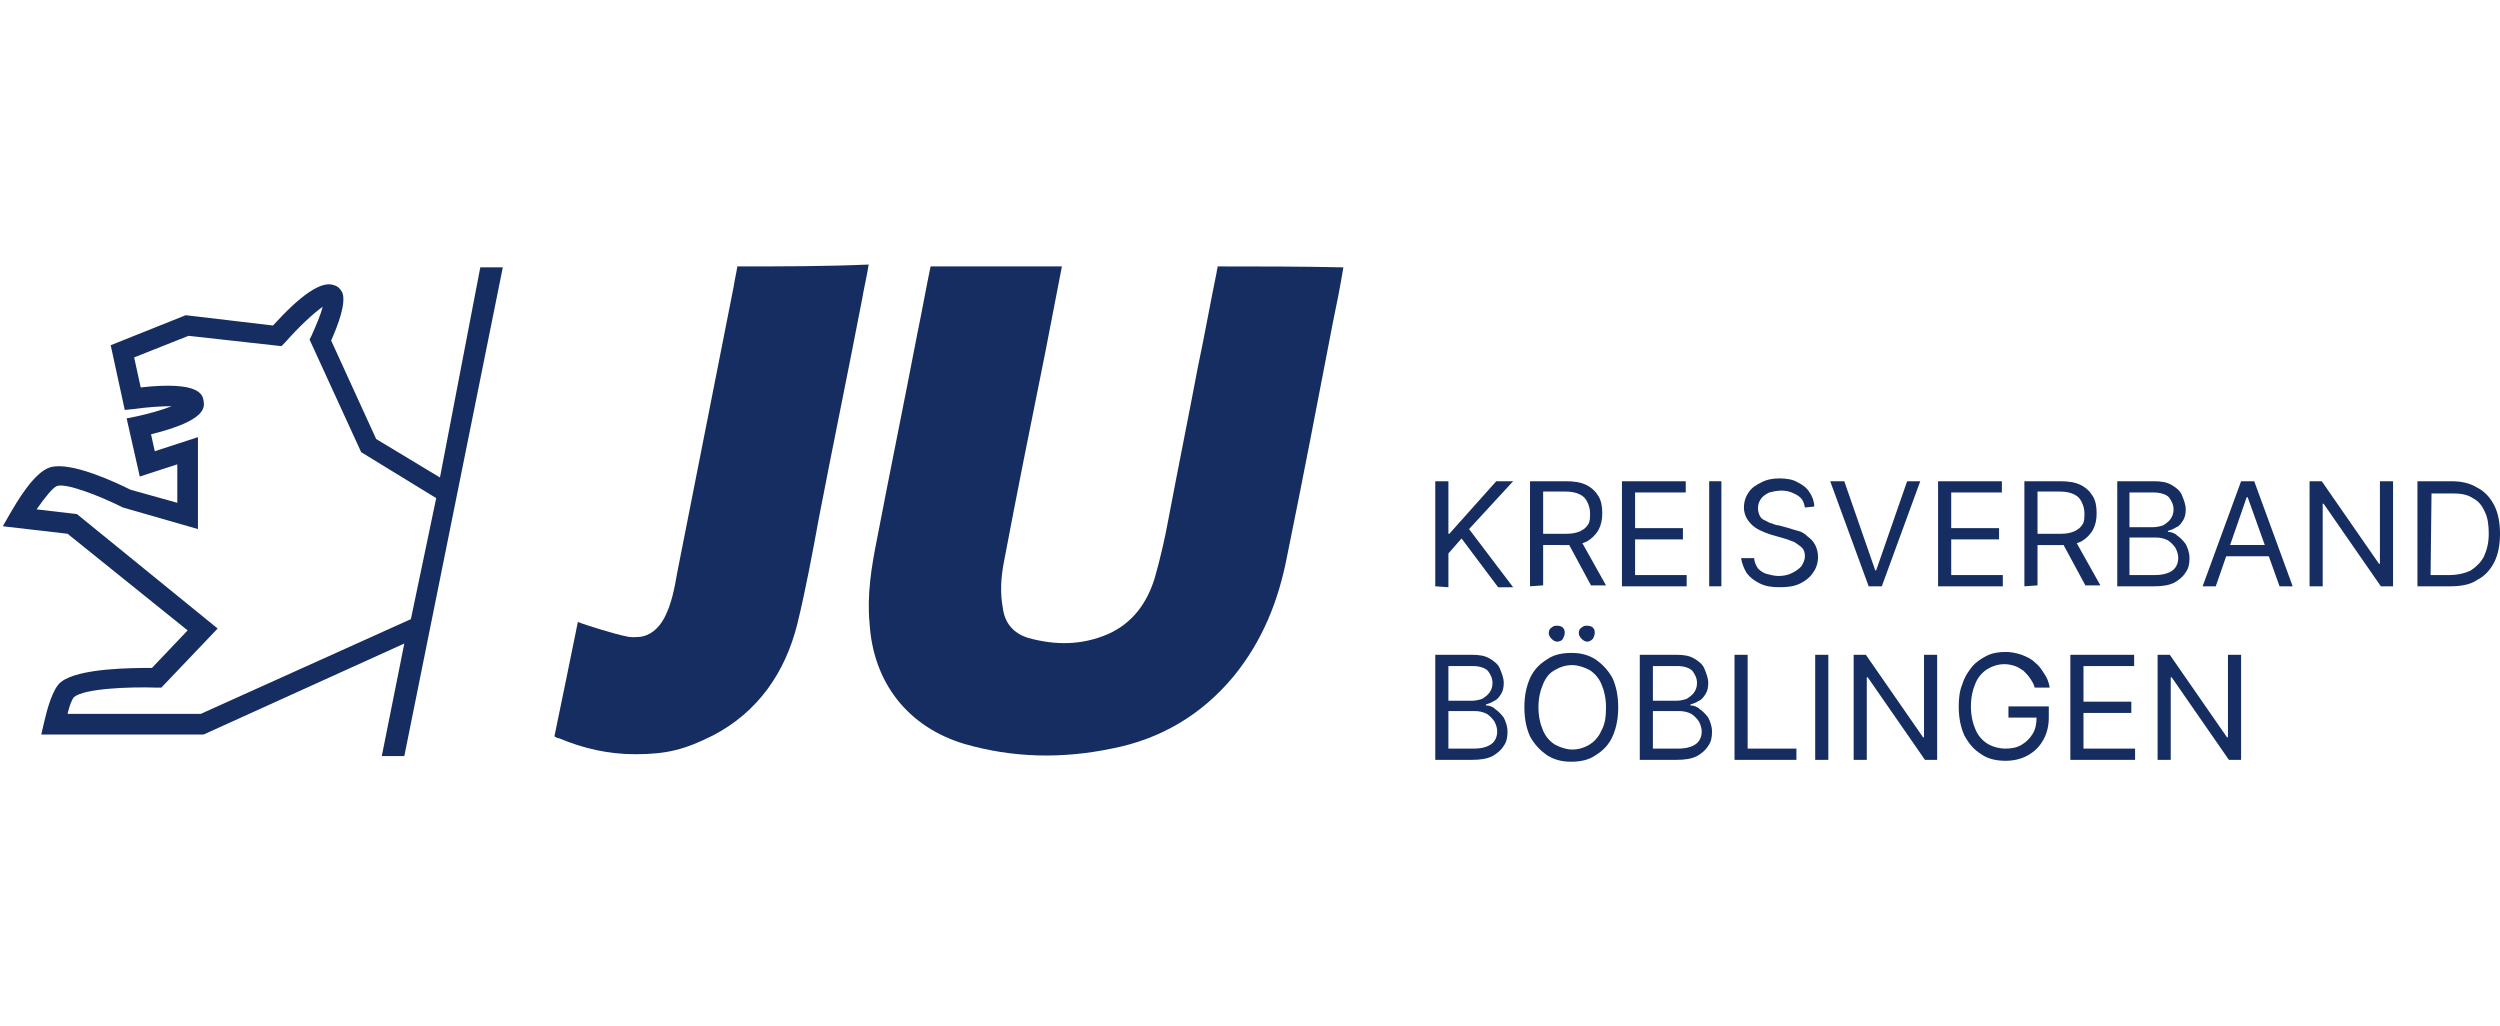 <?xml version="1.0" encoding="utf-8"?>
<svg version="1.1" id="Ebene_1" xmlns="http://www.w3.org/2000/svg" xmlns:xlink="http://www.w3.org/1999/xlink" x="0px" y="0px"
	 viewBox="0 0 266.5 109.4" style="enable-background:new 0 0 266.5 109.4;" xml:space="preserve">
<style type="text/css">
	.st0{fill:#162d62;}
</style>
<g id="Ebene_2_00000141457243158068169580000003291506962822896522_">
	<g>
		<path class="st0" d="M153,62.5V51.3h1.4v5.6h0.1l5-5.6h1.8l-4.7,5.1l4.7,6.2h-1.6l-3.9-5.2l-1.4,1.6v3.6L153,62.5L153,62.5z"/>
		<path class="st0" d="M163.1,62.5V51.3h3.8c0.9,0,1.6,0.1,2.2,0.4c0.6,0.3,1,0.7,1.3,1.2c0.3,0.5,0.4,1.1,0.4,1.8
			c0,0.7-0.1,1.2-0.4,1.8c-0.3,0.5-0.7,0.9-1.2,1.2c-0.6,0.3-1.3,0.4-2.1,0.4H164v-1.2h3c0.6,0,1.1-0.1,1.5-0.3
			c0.4-0.2,0.6-0.4,0.8-0.7c0.2-0.3,0.2-0.7,0.2-1.2c0-0.4-0.1-0.8-0.3-1.2c-0.2-0.4-0.4-0.6-0.8-0.8c-0.4-0.2-0.9-0.3-1.5-0.3h-2.4
			v10L163.1,62.5L163.1,62.5z M168.4,57.4l2.8,5h-1.6l-2.7-5H168.4z"/>
		<path class="st0" d="M172.9,62.5V51.3h6.8v1.2h-5.4v3.8h5.1v1.2h-5.1v3.8h5.5v1.2H172.9z"/>
		<path class="st0" d="M183.5,51.3v11.2h-1.3V51.3H183.5z"/>
		<path class="st0" d="M192.4,54.1c-0.1-0.6-0.3-1-0.8-1.3c-0.5-0.3-1-0.5-1.7-0.5c-0.5,0-0.9,0.1-1.3,0.2c-0.4,0.2-0.7,0.4-0.9,0.7
			c-0.2,0.3-0.3,0.6-0.3,1c0,0.3,0.1,0.6,0.2,0.8c0.1,0.2,0.3,0.4,0.6,0.5c0.2,0.1,0.5,0.3,0.7,0.3c0.2,0.1,0.5,0.2,0.7,0.2l1.1,0.3
			c0.3,0.1,0.6,0.2,1,0.3s0.7,0.3,1,0.6c0.3,0.2,0.6,0.5,0.8,0.9c0.2,0.4,0.3,0.8,0.3,1.3c0,0.6-0.2,1.2-0.5,1.6
			c-0.3,0.5-0.8,0.9-1.4,1.2c-0.6,0.3-1.3,0.4-2.2,0.4c-0.8,0-1.5-0.1-2.1-0.4s-1-0.6-1.4-1.1c-0.3-0.5-0.5-1-0.6-1.6h1.4
			c0,0.4,0.2,0.8,0.4,1.1c0.3,0.3,0.6,0.5,1,0.6s0.8,0.2,1.2,0.2c0.5,0,1-0.1,1.4-0.3c0.4-0.2,0.7-0.4,1-0.7
			c0.2-0.3,0.4-0.7,0.4-1.1s-0.1-0.7-0.3-0.9c-0.2-0.2-0.5-0.4-0.8-0.6c-0.3-0.1-0.7-0.3-1.1-0.4l-1.4-0.4c-0.9-0.3-1.6-0.6-2.1-1.1
			s-0.8-1.1-0.8-1.8c0-0.6,0.2-1.2,0.5-1.6c0.3-0.5,0.8-0.8,1.4-1.1c0.6-0.3,1.2-0.4,1.9-0.4c0.7,0,1.4,0.1,1.9,0.4
			c0.6,0.3,1,0.6,1.3,1.1c0.3,0.4,0.5,1,0.5,1.5L192.4,54.1L192.4,54.1z"/>
		<path class="st0" d="M196.6,51.3l3.3,9.5h0.1l3.3-9.5h1.4l-4.1,11.2h-1.4l-4.1-11.2H196.6z"/>
		<path class="st0" d="M206.6,62.5V51.3h6.8v1.2H208v3.8h5.1v1.2H208v3.8h5.5v1.2H206.6z"/>
		<path class="st0" d="M215.8,62.5V51.3h3.8c0.9,0,1.6,0.1,2.2,0.4s1,0.7,1.3,1.2s0.4,1.1,0.4,1.8c0,0.7-0.1,1.2-0.4,1.8
			c-0.3,0.5-0.7,0.9-1.2,1.2c-0.6,0.3-1.3,0.4-2.1,0.4h-3.1v-1.2h3c0.6,0,1.1-0.1,1.5-0.3c0.4-0.2,0.6-0.4,0.8-0.7
			c0.2-0.3,0.2-0.7,0.2-1.2c0-0.4-0.1-0.8-0.3-1.2s-0.4-0.6-0.8-0.8c-0.4-0.2-0.9-0.3-1.5-0.3h-2.4v10L215.8,62.5L215.8,62.5z
			 M221.1,57.4l2.8,5h-1.6l-2.7-5H221.1z"/>
		<path class="st0" d="M225.7,62.5V51.3h3.9c0.8,0,1.4,0.1,1.9,0.4s0.9,0.6,1.1,1.1s0.4,1,0.4,1.5s-0.1,0.9-0.3,1.2
			c-0.2,0.3-0.4,0.6-0.7,0.7c-0.3,0.2-0.6,0.3-0.9,0.4v0.1c0.3,0,0.7,0.1,1,0.4c0.3,0.2,0.6,0.5,0.9,0.9c0.2,0.4,0.4,0.9,0.4,1.5
			s-0.1,1.1-0.4,1.5c-0.3,0.5-0.7,0.8-1.2,1.1c-0.6,0.3-1.3,0.4-2.2,0.4C229.6,62.5,225.7,62.5,225.7,62.5z M227,56.2h2.5
			c0.4,0,0.8-0.1,1.1-0.2c0.3-0.2,0.6-0.4,0.8-0.7c0.2-0.3,0.3-0.6,0.3-1c0-0.5-0.2-0.9-0.5-1.3c-0.3-0.3-0.9-0.5-1.6-0.5H227
			L227,56.2L227,56.2z M227,61.3h2.7c0.9,0,1.5-0.2,1.9-0.5c0.4-0.3,0.6-0.8,0.6-1.3c0-0.4-0.1-0.7-0.3-1.1
			c-0.2-0.3-0.5-0.6-0.8-0.8c-0.4-0.2-0.8-0.3-1.3-0.3H227L227,61.3L227,61.3z"/>
		<path class="st0" d="M236.2,62.5h-1.4l4.1-11.2h1.4l4.1,11.2H243l-3.4-9.5h-0.1L236.2,62.5z M236.7,58.1h5.7v1.2h-5.7V58.1z"/>
		<path class="st0" d="M255.1,51.3v11.2h-1.3l-6.1-8.8h-0.1v8.8h-1.4V51.3h1.3l6.1,8.8h0.1v-8.8H255.1z"/>
		<path class="st0" d="M261.2,62.5h-3.5V51.3h3.6c1.1,0,2,0.2,2.8,0.7c0.8,0.4,1.4,1.1,1.8,1.9c0.4,0.8,0.6,1.8,0.6,3
			c0,1.2-0.2,2.2-0.6,3c-0.4,0.8-1,1.5-1.8,1.9C263.4,62.3,262.4,62.5,261.2,62.5z M259.1,61.3h2c0.9,0,1.7-0.2,2.3-0.5
			c0.6-0.4,1.1-0.9,1.4-1.5c0.3-0.7,0.5-1.4,0.5-2.4c0-0.9-0.1-1.7-0.4-2.3c-0.3-0.7-0.7-1.2-1.3-1.5c-0.6-0.4-1.3-0.5-2.2-0.5h-2.2
			L259.1,61.3L259.1,61.3z"/>
		<path class="st0" d="M153,81V69.8h3.9c0.8,0,1.4,0.1,1.9,0.4s0.9,0.6,1.1,1.1c0.2,0.5,0.4,1,0.4,1.5s-0.1,0.9-0.3,1.2
			c-0.2,0.3-0.4,0.6-0.7,0.7c-0.3,0.2-0.6,0.3-0.9,0.4v0.1c0.3,0,0.7,0.1,1,0.4c0.3,0.2,0.6,0.5,0.9,0.9c0.2,0.4,0.4,0.9,0.4,1.5
			s-0.1,1.1-0.4,1.5c-0.3,0.5-0.7,0.8-1.2,1.1c-0.6,0.3-1.3,0.4-2.2,0.4C156.9,81,153,81,153,81z M154.4,74.7h2.5
			c0.4,0,0.8-0.1,1.1-0.2c0.3-0.2,0.6-0.4,0.8-0.7c0.2-0.3,0.3-0.6,0.3-1c0-0.5-0.2-0.9-0.5-1.3c-0.3-0.3-0.9-0.5-1.6-0.5h-2.6V74.7
			z M154.4,79.8h2.7c0.9,0,1.5-0.2,1.9-0.5s0.6-0.8,0.6-1.3c0-0.4-0.1-0.7-0.3-1.1c-0.2-0.3-0.5-0.6-0.8-0.8
			c-0.4-0.2-0.8-0.3-1.3-0.3h-2.8L154.4,79.8L154.4,79.8z"/>
		<path class="st0" d="M172.5,75.4c0,1.2-0.2,2.2-0.6,3.1s-1,1.5-1.8,2c-0.7,0.5-1.6,0.7-2.6,0.7s-1.8-0.2-2.6-0.7
			c-0.7-0.5-1.3-1.1-1.8-2c-0.4-0.9-0.6-1.9-0.6-3.1s0.2-2.2,0.6-3.1c0.4-0.9,1-1.5,1.8-2c0.7-0.5,1.6-0.7,2.6-0.7s1.8,0.2,2.6,0.7
			c0.7,0.5,1.3,1.1,1.8,2C172.3,73.2,172.5,74.2,172.5,75.4z M171.2,75.4c0-1-0.2-1.8-0.5-2.5c-0.3-0.7-0.8-1.2-1.3-1.5
			c-0.6-0.3-1.2-0.5-1.8-0.5c-0.7,0-1.3,0.2-1.8,0.5c-0.6,0.3-1,0.8-1.3,1.5c-0.3,0.7-0.5,1.5-0.5,2.5s0.2,1.8,0.5,2.5
			c0.3,0.7,0.8,1.2,1.3,1.5c0.6,0.3,1.2,0.5,1.8,0.5c0.7,0,1.3-0.2,1.8-0.5s1-0.8,1.3-1.5C171.1,77.2,171.2,76.4,171.2,75.4z
			 M166,68.4c-0.2,0-0.4-0.1-0.6-0.3c-0.2-0.2-0.3-0.4-0.3-0.6c0-0.3,0.1-0.5,0.3-0.6c0.2-0.2,0.4-0.2,0.6-0.2
			c0.3,0,0.5,0.1,0.6,0.2c0.2,0.2,0.2,0.4,0.2,0.6s-0.1,0.4-0.2,0.6C166.5,68.3,166.2,68.4,166,68.4z M169.2,68.4
			c-0.2,0-0.4-0.1-0.6-0.3c-0.2-0.2-0.3-0.4-0.3-0.6c0-0.3,0.1-0.5,0.3-0.6c0.2-0.2,0.4-0.2,0.6-0.2c0.3,0,0.5,0.1,0.6,0.2
			c0.2,0.2,0.2,0.4,0.2,0.6s-0.1,0.4-0.2,0.6C169.6,68.3,169.4,68.4,169.2,68.4z"/>
		<path class="st0" d="M174.8,81V69.8h3.9c0.8,0,1.4,0.1,1.9,0.4s0.9,0.6,1.1,1.1s0.4,1,0.4,1.5s-0.1,0.9-0.3,1.2
			c-0.2,0.3-0.4,0.6-0.7,0.7c-0.3,0.2-0.6,0.3-0.9,0.4v0.1c0.3,0,0.7,0.1,1,0.4c0.3,0.2,0.6,0.5,0.9,0.9c0.2,0.4,0.4,0.9,0.4,1.5
			s-0.1,1.1-0.4,1.5c-0.3,0.5-0.7,0.8-1.2,1.1c-0.6,0.3-1.3,0.4-2.2,0.4C178.7,81,174.8,81,174.8,81z M176.2,74.7h2.5
			c0.4,0,0.8-0.1,1.1-0.2c0.3-0.2,0.6-0.4,0.8-0.7c0.2-0.3,0.3-0.6,0.3-1c0-0.5-0.2-0.9-0.5-1.3c-0.3-0.3-0.9-0.5-1.6-0.5h-2.6V74.7
			z M176.2,79.8h2.7c0.9,0,1.5-0.2,1.9-0.5s0.6-0.8,0.6-1.3c0-0.4-0.1-0.7-0.3-1.1c-0.2-0.3-0.5-0.6-0.8-0.8
			c-0.4-0.2-0.8-0.3-1.3-0.3h-2.8V79.8z"/>
		<path class="st0" d="M184.9,81V69.8h1.4v10h5.2V81C191.5,81,184.9,81,184.9,81z"/>
		<path class="st0" d="M194.9,69.8V81h-1.4V69.8H194.9z"/>
		<path class="st0" d="M206.5,69.8V81h-1.3l-6.1-8.8H199V81h-1.4V69.8h1.3l6.1,8.8h0.1v-8.8H206.5z"/>
		<path class="st0" d="M216.9,73.3c-0.1-0.4-0.3-0.7-0.5-1s-0.4-0.5-0.7-0.8c-0.3-0.2-0.6-0.4-0.9-0.5s-0.7-0.2-1.1-0.2
			c-0.7,0-1.3,0.2-1.8,0.5s-1,0.8-1.3,1.5c-0.3,0.7-0.5,1.5-0.5,2.5s0.2,1.8,0.5,2.5c0.3,0.7,0.8,1.2,1.3,1.5s1.2,0.5,1.9,0.5
			c0.6,0,1.2-0.1,1.7-0.4s0.9-0.7,1.2-1.2c0.3-0.5,0.4-1.1,0.4-1.8l0.4,0.1h-3.4v-1.2h4.3v1.2c0,0.9-0.2,1.7-0.6,2.4
			c-0.4,0.7-0.9,1.2-1.6,1.6s-1.5,0.6-2.4,0.6c-1,0-1.9-0.2-2.6-0.7c-0.8-0.5-1.3-1.1-1.8-2c-0.4-0.9-0.6-1.9-0.6-3.1
			c0-0.9,0.1-1.7,0.4-2.4c0.2-0.7,0.6-1.3,1-1.8s1-0.9,1.6-1.2c0.6-0.3,1.3-0.4,2-0.4c0.6,0,1.1,0.1,1.7,0.3c0.5,0.2,1,0.4,1.4,0.8
			c0.4,0.3,0.7,0.7,1,1.2c0.3,0.4,0.5,0.9,0.6,1.5H216.9z"/>
		<path class="st0" d="M220.7,81V69.8h6.8V71h-5.4v3.8h5.1V76h-5.1v3.8h5.5V81C227.6,81,220.7,81,220.7,81z"/>
		<path class="st0" d="M238.9,69.8V81h-1.3l-6.1-8.8h-0.1V81H230V69.8h1.3l6.1,8.8h0.1v-8.8H238.9z"/>
		<path class="st0" d="M129.8,28.4c0,0.2-0.1,0.4-0.1,0.6c-0.7,3.4-1.3,6.8-2,10.1c-1,5.3-2.1,10.7-3.1,16c-0.4,2.2-0.9,4.4-1.5,6.5
			c-0.8,2.6-2.3,4.8-5,6c-2.8,1.2-5.6,1.2-8.5,0.4c-1.6-0.5-2.5-1.6-2.7-3.2c-0.3-1.6-0.2-3.2,0.1-4.8c1.4-7.4,2.9-14.9,4.4-22.3
			c0.6-3.1,1.2-6.2,1.8-9.3c-4.7,0-9.4,0-14,0c-0.5,2.4-0.9,4.7-1.4,7.1c-1.4,7.3-2.9,14.6-4.3,21.9c-0.6,3-1.1,6-0.8,9.1
			c0.4,6.3,4.1,11,10.1,12.8c5.2,1.5,10.4,1.6,15.7,0.5c5.2-1,9.6-3.6,13-7.7c3.1-3.8,4.8-8.1,5.7-12.8c1.7-8.3,3.3-16.7,4.9-25
			c0.4-1.9,0.8-3.9,1.1-5.8C138.6,28.4,134.2,28.4,129.8,28.4z"/>
		<path class="st0" d="M78.6,28.4c-0.1,0.7-0.3,1.5-0.4,2.2c-2,10.1-4,20.3-6,30.4c-0.3,1.7-0.6,3.4-1.4,4.9c-0.6,1.1-1.5,1.9-2.7,2
			c-0.4,0-0.7,0.1-1.5-0.1c-1-0.2-4-1.1-5-1.5c-0.9,4.5-1.6,7.8-2.5,12.2c0.2,0.1,0.3,0.2,0.5,0.2c2.6,1.1,5.3,1.7,8.1,1.7
			c3.4,0,5.3-0.5,8.3-2c4.8-2.5,7.7-6.7,9-11.9c0.9-3.7,1.6-7.5,2.3-11.3c1.5-7.8,3.1-15.5,4.6-23.3c0.2-1.2,0.5-2.4,0.7-3.7
			C88,28.4,83.3,28.4,78.6,28.4z"/>
		<path class="st0" d="M46.9,50.9l-6.8-4.1l-4.8-10.5c0.8-1.8,1.6-4,1.2-5.1c-0.2-0.4-0.5-0.7-0.9-0.8c-1.3-0.5-3.5,1-6.5,4.3
			l-9.3-1.1l-8,3.2l1.5,6.9l1-0.1c1.4-0.2,2.9-0.3,4-0.3c-1,0.4-2.4,0.8-3.8,1.1l-1,0.2l1.4,6.2l4-1.3v4.1l-5-1.4
			c-1.6-0.8-6.3-3-8.5-2.4c-1.8,0.5-3.7,3.9-4.3,4.9l-0.8,1.4l6.9,0.8L20,67.2l-3.8,4c-2,0-7.8,0-9.7,1.5c-0.9,0.7-1.5,3-1.8,4.3
			l-0.3,1.3h17.3l21.4-9.7l-2.4,12h2.4l10.5-52.1h-2.4L46.9,50.9z M43.8,66L21.4,76.1H7.2c0.2-0.9,0.5-1.6,0.7-1.8
			c1.1-0.9,5.8-1.1,8.8-1h0.5l6-6.3l-15-12.2l-4.3-0.5c0.9-1.3,1.8-2.4,2.2-2.5c1-0.3,4.4,1,7,2.3l8,2.3v-9.8l-4.6,1.5l-0.4-1.8
			c6-1.5,5.7-2.9,5.6-3.6c-0.1-0.6-0.4-2.1-6.7-1.4l-0.7-3.2l5.8-2.3l9.9,1.1l0.4-0.4c1.4-1.6,3-3.1,4-3.8c-0.2,0.8-0.7,2-1.2,3.1
			L33,36.2l5.5,12l8,4.9L43.8,66z"/>
	</g>
</g>
</svg>
